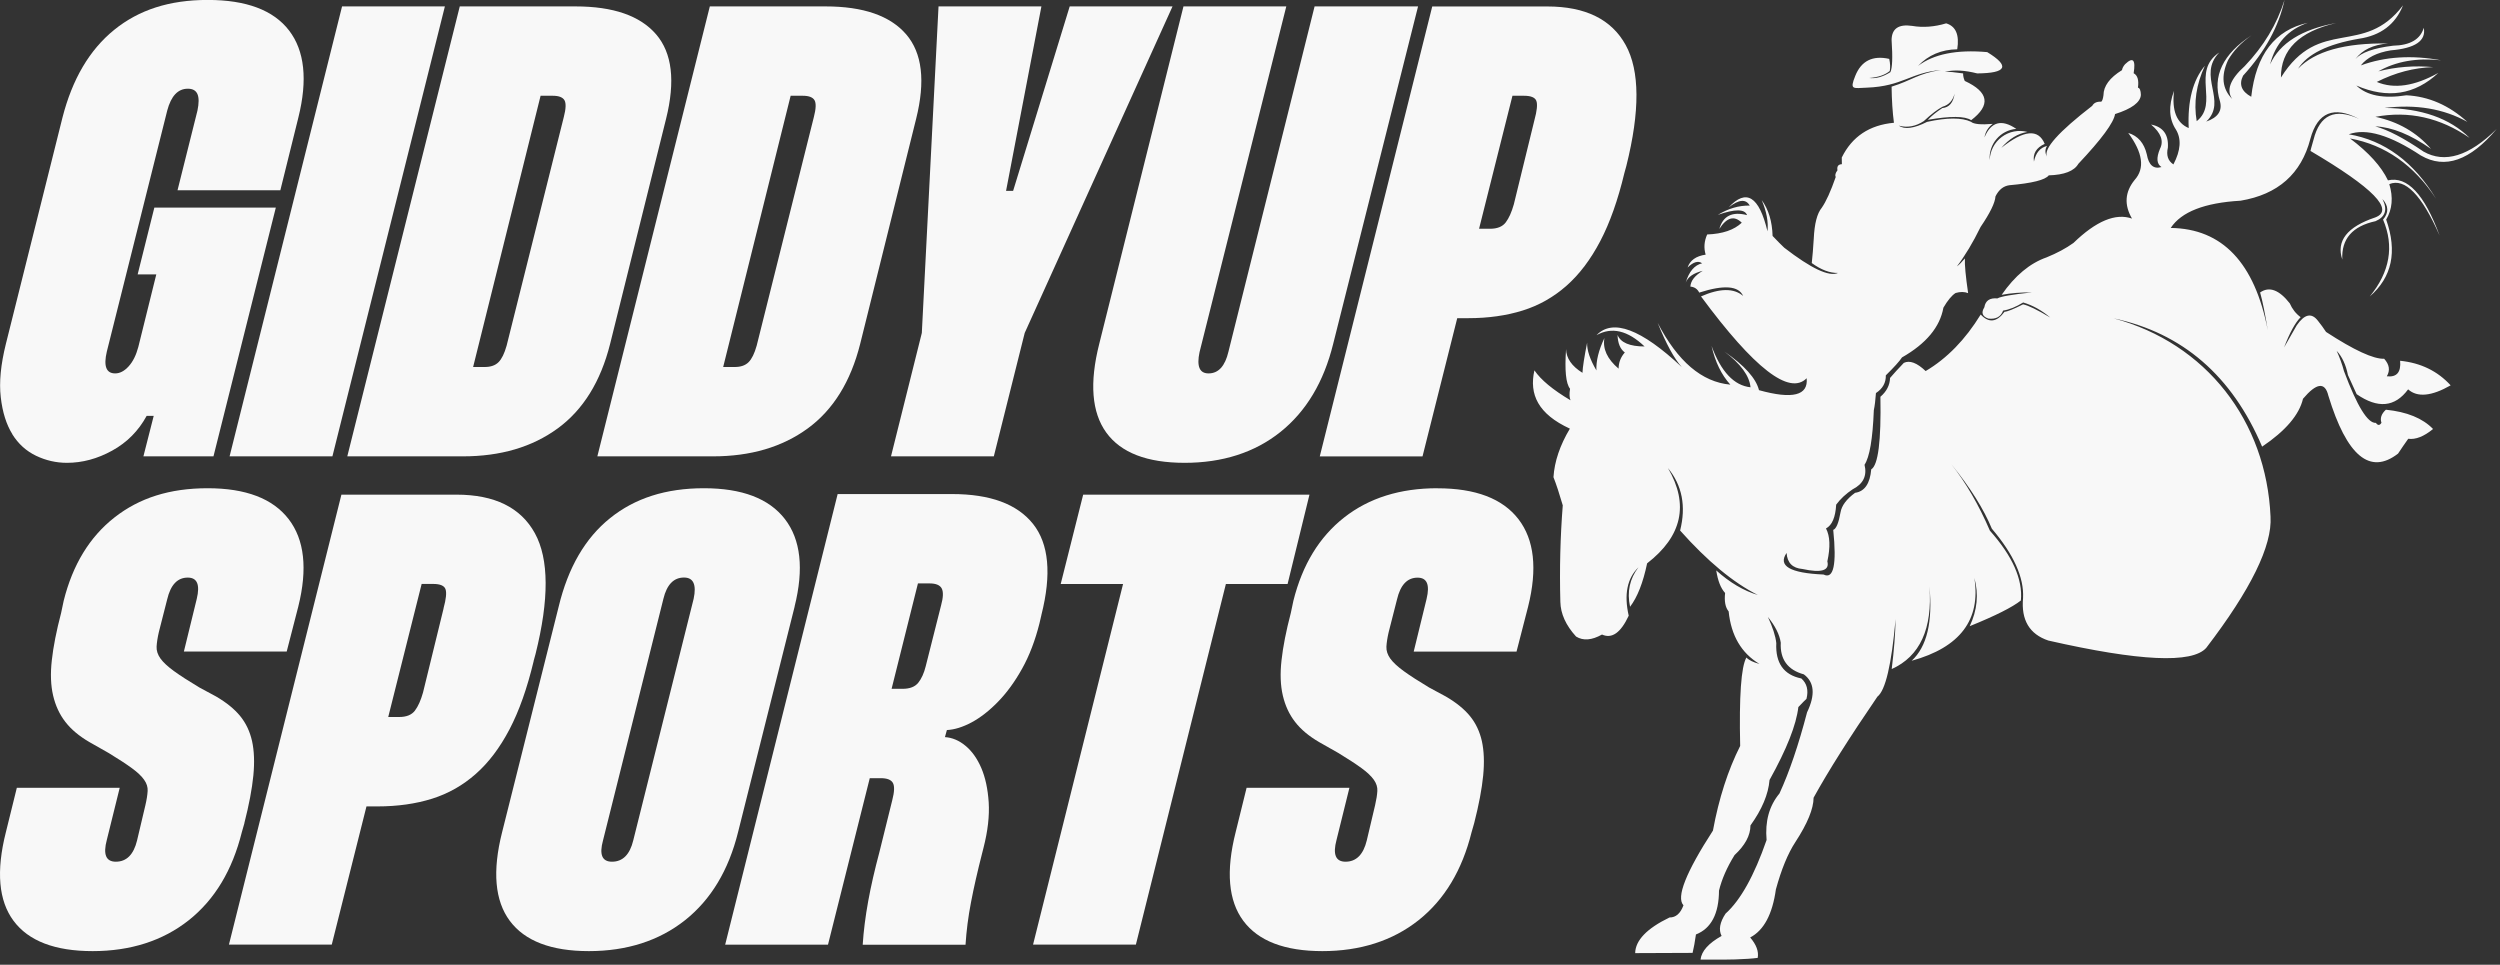 
<svg width="425" height="164" viewBox="0 0 425 164" fill="none" xmlns="http://www.w3.org/2000/svg">
<rect x="0" y="0" width="425" height="164" fill="#333333" stroke="none"/>
<g clip-path="url(#clip0_1_952)">
<path d="M121.2 77.58C127.61 77.58 132.98 76 137.32 72.83C141.65 69.66 144.62 64.87 146.23 58.46L155.74 20.21C157.34 13.8 156.78 9.01 154.05 5.84C151.32 2.67 146.75 1.09 140.34 1.09H120.67L101.55 77.58H121.22H121.2ZM134.42 16.28H136.5C137.52 16.28 138.17 16.54 138.47 17.04C138.76 17.55 138.72 18.5 138.36 19.88L128.63 58.78C128.26 60.09 127.81 61.02 127.26 61.57C126.71 62.12 125.93 62.39 124.91 62.39H122.94L134.41 16.28H134.42Z" fill="#F8F8F8"/>
<path d="M188.07 73.54C190.55 76.96 194.99 78.68 201.4 78.68C207.81 78.68 213.31 76.93 217.68 73.43C222.05 69.93 225.04 64.94 226.64 58.46L241.07 1.09H223.48L208.84 59.77C208.26 62.25 207.13 63.48 205.45 63.48C203.92 63.48 203.41 62.28 203.92 59.87L218.67 1.09H201.19L186.87 58.46C185.19 65.09 185.59 70.12 188.07 73.54Z" fill="#F8F8F8"/>
<path d="M241.83 77.58L247.73 54.09H249.59C253.01 54.09 256.11 53.65 258.88 52.78C261.65 51.91 264.13 50.5 266.31 48.57C268.5 46.64 270.41 44.11 272.05 40.98C273.69 37.85 275.05 33.99 276.15 29.4L276.48 28.2C278.81 18.88 278.77 12.03 276.37 7.66C273.97 3.29 269.52 1.1 263.04 1.1H243.48L224.36 77.59H241.84L241.83 77.58ZM257.13 16.28H259.1C260.26 16.28 260.96 16.57 261.18 17.15C261.4 17.73 261.29 18.83 260.85 20.43L257.35 34.74C256.98 36.05 256.53 37.07 255.98 37.8C255.43 38.53 254.54 38.89 253.3 38.89H251.44L257.12 16.27L257.13 16.28Z" fill="#F8F8F8"/>
<path d="M168.95 77.58L174.2 56.6L199.33 1.09H181.85L172.23 32.45H171.03L177.04 1.09H159.55L156.71 56.6L151.47 77.58H168.95Z" fill="#F8F8F8"/>
<path d="M78.69 77.58C85.1 77.58 90.47 76 94.81 72.83C99.14 69.66 102.11 64.87 103.72 58.46L113.23 20.21C114.83 13.8 114.27 9.01 111.54 5.84C108.81 2.67 104.24 1.09 97.83 1.09H78.16L59.04 77.58H78.71H78.69ZM91.91 16.28H93.99C95.01 16.28 95.66 16.54 95.96 17.04C96.25 17.55 96.21 18.5 95.85 19.88L86.12 58.78C85.75 60.09 85.3 61.02 84.75 61.57C84.2 62.12 83.42 62.39 82.4 62.39H80.43L91.9 16.28H91.91Z" fill="#F8F8F8"/>
<path d="M222.61 84.09H184.14L180.32 99.28H190.92L175.62 160.58H193.1L208.4 99.28H218.89L222.61 84.09Z" fill="#F8F8F8"/>
<path d="M177.04 104.53C178.79 97.61 178.31 92.45 175.62 89.07C172.92 85.68 168.33 83.99 161.85 83.99H142.4L123.28 160.59H140.76L147.86 132.29H149.72C150.81 132.29 151.5 132.56 151.8 133.11C152.09 133.66 152.05 134.62 151.69 136.01L149.5 144.86C148.7 147.85 148.06 150.63 147.59 153.22C147.12 155.81 146.81 158.26 146.66 160.6H164.14C164.29 158.27 164.59 155.87 165.07 153.39C165.54 150.91 166.18 148.11 166.98 144.98L167.2 144.11C167.93 141.27 168.22 138.7 168.08 136.41C167.93 134.12 167.51 132.17 166.82 130.56C166.13 128.96 165.24 127.7 164.14 126.79C163.05 125.88 161.88 125.39 160.64 125.31L160.97 124.11C162.28 124.04 163.68 123.6 165.18 122.8C166.67 122 168.17 120.83 169.66 119.3C171.15 117.77 172.52 115.9 173.76 113.67C175 111.45 175.98 108.88 176.71 105.97L177.04 104.55V104.53ZM159.99 102.89L157.37 113.27C157.08 114.44 156.66 115.37 156.11 116.06C155.56 116.75 154.67 117.1 153.43 117.1H151.57L156.05 99.18H158.02C159.11 99.18 159.8 99.47 160.1 100.05C160.39 100.63 160.35 101.58 159.99 102.89Z" fill="#F8F8F8"/>
<path d="M244.35 83C238.01 83 232.73 84.66 228.51 87.97C224.28 91.29 221.41 96 219.88 102.12L219.44 104.2C218.64 107.26 218.11 109.94 217.86 112.23C217.6 114.52 217.68 116.53 218.08 118.24C218.48 119.95 219.17 121.45 220.16 122.72C221.14 124 222.51 125.14 224.26 126.16L227.54 128.02C229.21 129.04 230.53 129.9 231.47 130.59C232.42 131.28 233.11 131.94 233.55 132.56C233.99 133.18 234.19 133.82 234.15 134.47C234.11 135.13 233.99 135.93 233.77 136.87L232.35 142.88C231.77 145.28 230.56 146.49 228.74 146.49C227.06 146.49 226.55 145.25 227.21 142.78L229.4 133.93H211.92L210.06 141.47C208.38 148.1 208.82 153.13 211.37 156.55C213.92 159.97 218.4 161.69 224.81 161.69C231.22 161.69 236.74 159.94 241.15 156.44C245.56 152.94 248.56 147.95 250.17 141.47L250.61 139.94C251.41 136.81 251.92 134.11 252.14 131.85C252.36 129.59 252.28 127.64 251.92 126C251.55 124.36 250.88 122.94 249.9 121.74C248.92 120.54 247.55 119.43 245.8 118.41L242.96 116.88C241.14 115.79 239.7 114.86 238.64 114.09C237.58 113.32 236.82 112.61 236.35 111.96C235.88 111.3 235.66 110.63 235.69 109.94C235.73 109.25 235.85 108.43 236.07 107.48L237.49 101.91C238.07 99.43 239.24 98.2 240.99 98.2C242.59 98.2 243.1 99.4 242.52 101.81L240.33 110.77H257.81L259.78 103.12C261.38 96.71 260.83 91.76 258.14 88.26C255.44 84.76 250.85 83.01 244.37 83.01L244.35 83Z" fill="#F8F8F8"/>
<path d="M411.58 26.45C415.65 28.8 419.93 27.29 424.43 21.93C419.76 26.54 415.62 27.82 412 25.77C408.67 23.49 405.93 22.06 403.79 21.48C406.65 21.6 409.81 22.89 413.28 25.32C410.85 22.51 407.7 20.69 403.82 19.86C409.49 18.8 414.82 19.99 419.83 23.44C416.46 20.1 411.63 18.41 405.36 18.35C410.72 17.69 415.42 18.48 419.45 20.72C416.32 17.89 412.87 16.39 409.09 16.2C405.2 16.81 402.36 16.26 400.58 14.54C405.88 16.84 410.53 16.12 414.52 12.39C410.48 14.65 406.99 15.17 404.05 13.93C407.2 12.34 410.4 11.5 413.66 11.41C410.45 11.12 407.33 11.36 404.32 12.13C407.3 10.43 410.85 9.8 414.98 10.25C409.99 9.33 405.44 9.62 401.34 11.12C402.37 9.8 404.07 8.94 406.43 8.56C410.6 8.21 412.47 6.93 412.04 4.72C411.47 6.69 409.72 7.71 406.8 7.77C403.51 8.18 401.39 8.93 400.43 10.03C401.6 8.47 403.45 7.59 405.97 7.39C398.6 7.28 393.51 8.71 390.67 11.68C392.26 9.19 395.7 7.5 400.99 6.59C404.71 6.05 407.22 4.15 408.52 0.9C401.77 9.8 394.33 2.69 387.76 13.18C387.72 8.47 390.85 5.38 397.14 3.91C391.3 4.99 387.55 7.34 385.91 10.95C386.83 7.38 388.98 5.02 392.35 3.87C386.73 5.1 383.52 9.3 382.71 16.45C381.05 15.54 380.59 14.35 381.32 12.87C385.07 8.76 387.42 4.46 388.37 -0.01C387.08 4.12 384.82 7.87 381.59 11.25C379.13 13.47 378.43 15.33 379.48 16.83C377.78 15.11 377.54 12.91 378.76 10.24C379.65 8.66 381 7.24 382.79 5.98C377.87 9.19 376.08 12.95 377.4 17.24C377.82 18.84 377.04 19.98 375.06 20.67C378.78 17.15 373.42 12.89 377.28 8.92C372.43 12.14 377.3 17.54 373.44 20.6C372.9 17.47 373.36 14.33 374.83 11.18C372.79 13.62 371.87 17.15 372.08 21.77C370.02 20.91 369.19 18.8 369.59 15.44C368.62 18.02 368.72 20.21 369.89 22C370.87 23.59 370.73 25.57 369.48 27.95C368.55 27.34 368.24 26.39 368.54 25.09C368.68 22.88 367.72 21.57 365.68 21.17C367.38 22.61 367.88 23.99 367.19 25.31C366.55 26.86 366.64 27.88 367.45 28.4C366.11 28.79 365.28 28.07 364.96 26.25C364.5 24.31 363.44 23.09 361.8 22.6C364.29 25.97 364.65 28.63 362.89 30.59C361.23 32.63 361.08 34.82 362.44 37.16C359.66 36.18 356.34 37.57 352.49 41.3C351.21 42.22 349.69 43.03 347.93 43.75C345.09 44.74 342.54 46.86 340.28 50.12C341.89 49.82 343.6 49.69 345.4 49.71C342.07 50.06 340.12 50.4 339.56 50.73C338.26 50.61 337.52 51.11 337.34 52.24C336.76 53.16 336.99 53.8 338.02 54.16C339.31 54.31 340.15 53.85 340.53 52.8C341.58 52.64 342.71 52.18 343.94 51.42C345.56 51.9 347.09 52.75 348.54 53.98C346.31 52.65 344.78 51.91 343.92 51.74C342.29 52.56 341.24 52.99 340.77 53C339.45 54.79 338.1 54.95 336.72 53.47C334.1 57.74 330.98 60.94 327.36 63.08C325.88 61.67 324.64 61.21 323.65 61.69C322.71 62.67 321.93 63.52 321.31 64.25C321.27 65.48 320.72 66.55 319.67 67.45C319.81 74.97 319.29 79.09 318.11 79.79C317.9 82.22 316.99 83.55 315.36 83.78C313.91 84.85 313.08 85.95 312.89 87.1C312.57 88.92 312.15 89.91 311.65 90.08C312.26 95.99 311.71 98.52 310.01 97.67C304.3 97.43 302.2 96.2 303.72 94C303.83 95.68 304.73 96.59 306.43 96.73C309.64 97.43 311.05 97 310.65 95.43C311.18 93 311.11 91.14 310.42 89.84C311.46 89.28 312.03 87.93 312.15 85.79C312.88 84.8 313.81 83.94 314.94 83.19C316.75 82.27 317.43 80.88 316.97 79.01C317.83 77.71 318.36 74.62 318.55 69.74C318.71 68.97 318.83 67.99 318.91 66.82C320.06 66.07 320.62 65.06 320.59 63.81C321.98 62.44 322.9 61.43 323.34 60.76C327.45 58.42 329.79 55.6 330.38 52.3C331.12 51.04 331.81 50.21 332.45 49.81C333.23 49.58 333.94 49.58 334.58 49.83C334.16 46.96 333.98 44.99 334.03 43.93C333.53 44.53 333.08 44.99 332.67 45.29C334.06 43.47 335.4 41.24 336.7 38.58C338.31 36.21 339.16 34.48 339.23 33.39C339.79 32.26 340.57 31.63 341.58 31.49C345.46 31.15 347.7 30.59 348.29 29.81C350.93 29.73 352.61 29.08 353.32 27.85C357.27 23.66 359.34 20.84 359.56 19.39C362.4 18.49 363.86 17.4 363.95 16.14C363.93 15.37 363.76 14.96 363.45 14.9C363.63 13.62 363.39 12.81 362.72 12.45C363.09 10.14 362.61 9.63 361.27 10.91C360.96 11.26 360.79 11.6 360.74 11.92C358.65 13.21 357.6 14.63 357.59 16.19C357.51 16.79 357.39 17.16 357.21 17.29C356.47 17.25 355.96 17.48 355.68 17.99C349.96 22.41 347.39 25.28 347.97 26.62C347.64 25.99 347.64 25.39 347.99 24.81C346.81 25.11 346.07 25.99 345.77 27.47C345.56 26.11 346.17 25.1 347.6 24.46C346.52 21.85 344.06 22.08 340.22 25.14C341.57 23.59 343.05 22.69 344.66 22.43C343.15 22.03 341.55 22.35 340.3 23.28C339.05 24.21 338.3 25.66 338.25 27.22C338.04 24.51 340.06 22.13 342.77 21.91C340.28 20.21 338.48 20.69 337.36 23.36C337.52 22.4 337.99 21.63 338.77 21.06C336.76 21.23 335.52 21.11 335.06 20.7C333.51 19.97 331.03 19.97 327.6 20.72C325.39 21.84 323.78 22.05 322.8 21.36C324.23 21.75 325.65 21.5 327.04 20.59C328.33 19.39 329.4 18.57 330.24 18.14C331.29 17.85 331.98 17.1 332.29 15.9C332.06 17.45 331.36 18.27 330.2 18.37C329.19 19.03 328.37 19.69 327.73 20.37C331.57 19.7 334.03 19.72 335.1 20.43C338.46 17.87 338.1 15.65 334.01 13.76C333.81 13.32 333.72 12.89 333.73 12.48C332.34 12.28 331.31 12.18 330.64 12.2C332.19 11.84 334.02 11.94 336.12 12.48C341.16 12.44 341.73 11.24 337.83 8.86C332.64 8.4 328.72 9.19 326.06 11.21C327.82 9.36 330.04 8.42 332.73 8.38C333.12 5.93 332.49 4.46 330.85 3.97C328.86 4.57 326.92 4.72 325.05 4.4C322.76 4.07 321.6 4.87 321.57 6.79C321.77 9.77 321.7 11.6 321.36 12.27C320.09 13.07 318.9 13.4 317.77 13.26C319.28 13.14 320.44 12.75 321.26 12.07C321.37 11.47 321.34 10.78 321.17 10.01C318.34 9.38 316.41 10.35 315.39 12.91C314.41 15.35 315.01 14.99 317.38 14.9C323.45 14.67 324.76 12.34 329.96 11.9C326.06 12.48 325.02 13.67 321.57 14.73C321.6 17.03 321.73 19.08 321.97 20.87C317.81 21.25 314.85 23.22 313.1 26.78C313.1 27.23 313.1 27.61 313.12 27.91C312.5 27.94 312.25 28.28 312.37 28.95C312.02 29.41 311.92 29.79 312.07 30.1C311.22 32.53 310.43 34.27 309.7 35.32C308.91 36.27 308.46 38.01 308.34 40.56C308.24 42.17 308.13 43.56 308 44.72C309.59 45.87 311.07 46.43 312.46 46.4C310.96 47.09 307.92 45.66 303.32 42.11C302.8 41.62 302.14 40.95 301.34 40.11C301.27 37.65 300.66 35.62 299.49 34.01C300.32 35.98 300.65 37.75 300.47 39.32C299.05 33.37 296.86 32.02 293.88 35.25C295.61 33.89 296.8 33.79 297.46 34.95C295.63 34.91 293.82 35.44 292.03 36.53C294.96 35.5 296.61 35.51 297 36.57C294.48 35.92 292.91 36.7 292.29 38.91C293.55 36.95 294.82 36.6 296.1 37.86C294.8 39.09 292.85 39.76 290.22 39.86C289.71 41 289.62 42.14 289.96 43.29C288.32 43.53 287.3 44.26 286.89 45.48C287.88 44.52 288.71 44.28 289.36 44.76C288.07 45.06 287.14 46.15 286.57 48.04C286.94 47.08 287.91 46.41 289.47 46.04C288.13 46.83 287.43 47.72 287.36 48.72C288.06 48.78 288.56 49.12 288.87 49.74C293.07 48.39 295.56 48.58 296.33 50.31C294.75 48.96 292.37 48.98 289.17 50.39C298.21 62.63 304.2 67.27 307.13 64.3C307.43 67.24 304.73 67.91 299.03 66.33C298.52 64.31 296.56 62.13 293.15 59.77C295.92 61.86 297.4 63.88 297.59 65.84C294.78 65.54 292.57 63.19 290.96 58.8C291.58 61.53 292.65 63.73 294.16 65.39C289.31 64.95 285.2 61.44 281.8 54.88C283.26 58.49 284.63 61 285.91 62.41C278.99 55.92 274.15 54.12 271.41 56.98C273.99 55.53 276.71 56.17 279.58 58.9C277.04 58.9 275.51 58.24 274.98 56.94C275.03 58.36 275.44 59.35 276.22 59.92C275.52 60.71 275.17 61.62 275.16 62.67C273.23 61.04 272.43 59.3 272.75 57.47C271.77 59.53 271.32 61.36 271.39 62.97C270.29 61.1 269.77 59.53 269.81 58.26C269.33 60.69 269.06 62.4 269.02 63.38C267.2 62.25 266.27 60.91 266.23 59.35C265.98 62.96 266.2 65.21 266.91 66.09C266.77 66.98 266.8 67.63 266.99 68.05C263.99 66.27 261.95 64.58 260.85 62.96C259.92 67.06 261.5 70.39 266.88 72.87C265.19 75.7 264.26 78.45 264.09 81.12C264.58 82.36 265.1 83.96 265.67 85.91C265.25 91.26 265.11 96.72 265.26 102.3C265.3 104.34 266.2 106.31 267.93 108.21C269.13 108.96 270.6 108.85 272.34 107.87C274.02 108.64 275.53 107.57 276.88 104.67C276.06 101.05 276.62 98.31 278.54 96.44C277.04 98.39 276.57 100.62 277.11 103.15C278.35 101.53 279.32 99.07 280.01 95.77C285.97 91.15 287.16 85.75 283.55 79.57C285.97 82.52 286.66 86.06 285.62 90.19C290.26 95.4 294.67 99.06 298.84 101.15C296.43 100.44 294.07 99.04 291.76 96.97C292.03 98.73 292.53 100.01 293.27 100.81C293.11 102.22 293.31 103.26 293.87 103.94C294.29 108.06 296.04 111.03 299.11 112.87C298.05 112.59 297.31 112.23 296.89 111.78C295.99 113.35 295.64 118.36 295.83 126.81C293.76 130.92 292.21 135.71 291.2 141.2C286.59 148.33 284.92 152.56 286.19 153.9C285.68 155.29 284.89 155.98 283.82 155.97C279.97 157.83 278.02 159.86 277.98 162.03C284.48 162.01 287.74 161.99 287.74 161.99C287.94 161.17 288.13 160.12 288.31 158.86C290.9 157.84 292.21 155.35 292.23 151.4C292.7 149.47 293.58 147.46 294.87 145.37C296.66 143.71 297.57 142.03 297.58 140.32C299.54 137.6 300.62 135.02 300.82 132.6C303.74 127.36 305.37 123.23 305.72 120.2C306.43 119.45 306.89 118.99 307.1 118.81C307.47 117.34 307.18 116.19 306.23 115.34C303.23 114.73 301.81 112.72 301.97 109.33C301.84 108.11 301.36 106.63 300.54 104.88C301.79 106.42 302.52 107.88 302.73 109.25C302.59 112.08 303.89 113.88 306.65 114.64C308.45 115.97 308.63 118.12 307.2 121.1C305.75 126.64 304.19 131.24 302.51 134.89C300.76 136.99 300.04 139.63 300.32 142.8C298.22 148.85 295.9 153.02 293.35 155.31C292.36 156.8 292.14 158.07 292.67 159.11C290.44 160.36 289.25 161.7 289.09 163.14C293.69 163.19 296.93 163.09 298.81 162.84C299.01 161.75 298.58 160.59 297.53 159.37C299.85 158.16 301.31 155.44 301.9 151.2C302.83 147.8 303.93 145.11 305.22 143.14C307.27 140 308.3 137.48 308.31 135.61C310.79 131.11 314.41 125.38 319.16 118.43C320.53 117.37 321.56 112.98 322.25 105.24C322.21 107.69 321.99 110.53 321.59 113.74C326.4 111.57 328.54 106.89 328.01 99.71C328.58 105.74 327.57 109.95 324.98 112.33C333.21 110.06 336.76 105.36 335.64 98.24C336.4 101 336.14 103.74 334.85 106.45C339.24 104.67 342.14 103.21 343.55 102.08C343.89 98.5 342.13 94.54 338.28 90.21C336.39 85.82 334.2 82.05 331.72 78.91C334.95 82.89 337.24 86.55 338.61 89.87C342.33 94.25 344.1 98.18 343.92 101.66C343.57 105.4 345.01 107.81 348.21 108.89C363.71 112.42 372.66 112.83 375.06 110.14C382.65 100.22 386.29 92.78 385.99 87.84C385.29 71.57 375.04 58.35 359.32 54.12C371.02 56.61 379.44 63.88 384.56 75.93C388.55 73.24 390.86 70.53 391.51 67.79C393.81 65.07 395.25 64.89 395.82 67.26C398.95 77.53 402.9 80.81 407.67 77.11C408.29 76.18 408.87 75.33 409.4 74.59C410.65 74.76 412.06 74.21 413.62 72.93C411.85 71.1 409.17 70.01 405.6 69.65C404.83 70.36 404.58 71.1 404.85 71.87C404.56 72.35 404.24 72.36 403.9 71.89C402.52 71.99 400.71 69.06 398.48 63.1C398.16 61.92 397.75 60.77 397.23 59.64C398.16 60.63 398.8 62.01 399.15 63.76C399.64 64.87 400.13 65.95 400.63 67.01C404.23 69.5 407.14 69.23 409.38 66.19C410.94 67.59 413.35 67.37 416.61 65.51C414.39 63.08 411.53 61.69 408.02 61.33C408.2 63.28 407.45 64.16 405.76 63.97C406.35 62.97 406.2 61.98 405.31 60.99C403.5 61.06 400.2 59.54 395.43 56.43C395 55.78 394.54 55.14 394.03 54.51C392.96 53.13 391.77 53.39 390.45 55.3C389.58 56.81 388.86 58.06 388.29 59.07C389.25 56.56 390.19 54.85 391.11 53.92C390.29 53.32 389.68 52.53 389.26 51.57C387.45 49.26 385.77 48.64 384.22 49.72C384.63 51.17 385.06 53.3 385.52 56.12C383.29 44.66 377.79 38.87 369.02 38.75C370.83 36.01 374.78 34.47 380.89 34.12C387.26 33.06 391.22 29.55 392.76 23.61C393.99 19.08 396.75 17.95 401.05 20.22C396.95 18.33 394.36 19.5 393.3 23.75C392.94 25.01 392.76 25.65 392.78 25.66C403.44 31.94 407.11 35.7 403.8 36.96C399 38.57 397.13 40.96 398.19 44.12C398.02 40.62 399.91 38.45 403.84 37.6C405.53 36.87 405.92 35.62 405.01 33.83C406.08 35 406.11 36.17 405.12 37.33C407.04 41.85 406.29 46.21 402.86 50.4C406.64 47.14 407.57 42.78 405.65 37.33C406.69 35.57 406.87 33.56 406.18 31.3C408.84 30.21 411.69 33.12 414.73 40.04C412.16 33.03 409.23 29.91 405.95 30.66C404.83 28.3 402.69 25.93 399.51 23.54C405.47 24.63 410.34 28.04 414.13 33.79C410.34 27.53 405.39 23.87 399.29 22.83C402.22 21.75 406.31 22.96 411.57 26.45H411.58Z" fill="#F8F8F8"/>
<path d="M135.08 103.11C136.68 96.7 136.13 91.75 133.44 88.25C130.74 84.75 126.15 83 119.67 83C113.19 83 107.94 84.69 103.72 88.08C99.49 91.47 96.58 96.48 94.98 103.11L85.36 141.47C83.68 148.1 84.12 153.13 86.67 156.55C89.22 159.97 93.7 161.69 100.11 161.69C106.52 161.69 112.04 159.94 116.45 156.44C120.86 152.94 123.86 147.95 125.47 141.47L135.09 103.11H135.08ZM117.92 101.79L107.65 142.88C107.07 145.28 105.86 146.49 104.04 146.49C102.36 146.49 101.85 145.29 102.51 142.88L112.78 101.79C113.36 99.39 114.53 98.18 116.28 98.18C117.88 98.18 118.43 99.38 117.92 101.79Z" fill="#F8F8F8"/>
<path d="M41.54 139.93C42.34 136.8 42.85 134.1 43.07 131.84C43.29 129.58 43.21 127.63 42.85 125.99C42.48 124.35 41.81 122.93 40.83 121.73C39.85 120.53 38.48 119.42 36.73 118.4L33.89 116.87C32.07 115.78 30.63 114.85 29.57 114.08C28.51 113.31 27.75 112.6 27.28 111.95C26.81 111.29 26.59 110.62 26.62 109.93C26.66 109.24 26.78 108.42 27 107.47L28.42 101.9C29 99.42 30.17 98.19 31.92 98.19C33.52 98.19 34.03 99.39 33.45 101.8L31.26 110.76H48.74L50.71 103.11C52.31 96.7 51.76 91.75 49.07 88.25C46.37 84.75 41.78 83 35.3 83C28.82 83 23.68 84.66 19.46 87.97C15.23 91.29 12.36 96 10.83 102.12L10.39 104.2C9.59 107.26 9.06 109.94 8.81 112.23C8.55 114.52 8.63 116.53 9.03 118.24C9.43 119.95 10.12 121.45 11.11 122.72C12.09 124 13.46 125.14 15.21 126.16L18.49 128.02C20.16 129.04 21.48 129.9 22.42 130.59C23.37 131.28 24.06 131.94 24.5 132.56C24.94 133.18 25.14 133.82 25.1 134.47C25.06 135.13 24.94 135.93 24.72 136.87L23.3 142.88C22.72 145.28 21.51 146.49 19.69 146.49C18.01 146.49 17.5 145.25 18.16 142.78L20.35 133.93H2.86L1 141.47C-0.68 148.1 -0.24 153.13 2.31 156.55C4.86 159.97 9.34 161.69 15.75 161.69C22.16 161.69 27.68 159.94 32.09 156.44C36.5 152.94 39.5 147.95 41.11 141.47L41.55 139.94L41.54 139.93Z" fill="#F8F8F8"/>
<path d="M90.71 112.39L91.04 111.19C93.37 101.87 93.33 95.02 90.93 90.65C88.53 86.28 84.08 84.09 77.6 84.09H58.04L38.92 160.58H56.4L62.3 137.09H64.16C67.58 137.09 70.68 136.65 73.45 135.78C76.22 134.91 78.7 133.5 80.88 131.57C83.07 129.64 84.98 127.11 86.62 123.98C88.26 120.85 89.62 116.99 90.72 112.4L90.71 112.39ZM75.41 103.43L71.91 117.74C71.54 119.05 71.09 120.07 70.54 120.8C69.99 121.53 69.1 121.89 67.86 121.89H66L71.68 99.27H73.65C74.81 99.27 75.51 99.56 75.73 100.14C75.95 100.72 75.84 101.82 75.4 103.42L75.41 103.43Z" fill="#F8F8F8"/>
<path d="M2.09 73.82C3.11 75.46 4.46 76.68 6.13 77.48C7.8 78.28 9.55 78.68 11.38 78.68C14 78.68 16.57 77.99 19.08 76.6C21.59 75.22 23.54 73.25 24.93 70.7H26.13L24.38 77.58H36.29L46.89 35.29H26.24L23.4 46.65H26.57L23.51 59C23.14 60.38 22.6 61.48 21.87 62.28C21.14 63.08 20.38 63.48 19.58 63.48C18.05 63.48 17.58 62.24 18.16 59.77L28.43 18.79C29.09 16.31 30.25 15.08 31.93 15.08C33.61 15.08 34.08 16.32 33.57 18.79L30.18 32.34H47.66L50.72 19.99C52.32 13.58 51.79 8.64 49.14 5.18C46.48 1.72 41.87 -0.01 35.32 -0.01C28.77 -0.01 23.61 1.68 19.42 5.07C15.23 8.46 12.3 13.43 10.62 19.99L1 58.46C0.13 61.96 -0.17 64.98 0.13 67.53C0.42 70.08 1.08 72.17 2.1 73.81L2.09 73.82Z" fill="#F8F8F8"/>
<path d="M56.51 77.58L75.63 1.09H58.15L39.03 77.58H56.51Z" fill="#F8F8F8"/>
</g>
<defs>
<clipPath id="clip0_1_952">
<rect width="424.43" height="163.13" fill="white"/>
</clipPath>
</defs>
</svg>
